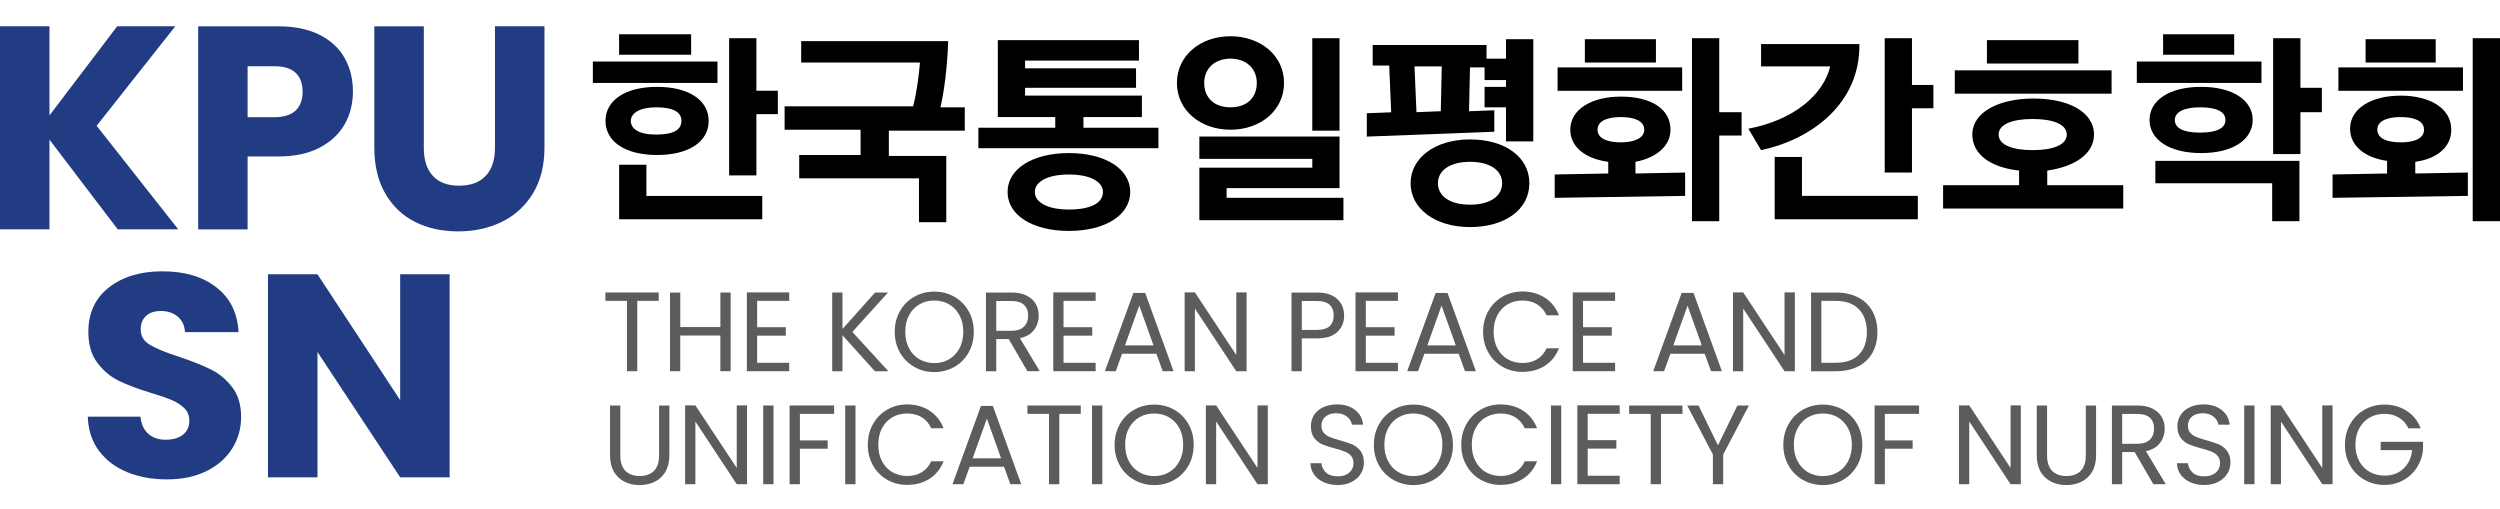 <?xml version="1.0" encoding="utf-8"?>
<!-- Generator: Adobe Illustrator 16.0.0, SVG Export Plug-In . SVG Version: 6.00 Build 0)  -->
<!DOCTYPE svg PUBLIC "-//W3C//DTD SVG 1.1//EN" "http://www.w3.org/Graphics/SVG/1.1/DTD/svg11.dtd">
<svg version="1.1" xmlns="http://www.w3.org/2000/svg" xmlns:xlink="http://www.w3.org/1999/xlink" x="0px" y="0px" width="70px"
	 height="14.25px" viewBox="0 28 70 14.25" enable-background="new 0 28 70 14.25" xml:space="preserve">
<g id="Layer_1">
	<g>
		<g>
			<path d="M16.6,30.323v-0.6h3.489v0.6H16.6z M19.843,31.386c0,0.573-0.545,0.954-1.445,0.954c-0.899,0-1.444-0.381-1.444-0.954
				c0-0.572,0.545-0.954,1.444-0.954C19.298,30.432,19.843,30.814,19.843,31.386z M18.099,32.613v0.873h3.244v0.654h-4.007v-1.527
				H18.099z M17.335,29.533V28.96h2.017v0.572H17.335z M19.08,31.386c0-0.245-0.218-0.381-0.708-0.381
				c-0.463,0-0.709,0.164-0.709,0.381c0,0.218,0.218,0.382,0.709,0.382C18.862,31.768,19.08,31.632,19.08,31.386z M20.416,32.94
				v-3.871h0.763v1.472h0.6v0.654h-0.6v1.717h-0.763V32.94z"/>
			<path d="M25.731,34.221v-1.227h-3.353V32.34h1.718v-0.708h-2.127v-0.654h3.599c0.109-0.436,0.164-0.899,0.191-1.227h-3.326v-0.6
				h4.117c-0.027,0.736-0.109,1.39-0.218,1.854h0.682v0.654h-2.126v0.708h1.608v1.854H25.731z"/>
			<path d="M27.394,32.149v-0.572h2.153v-0.3h-1.608v-2.153h3.952v0.572h-3.189v0.218h3.107v0.545h-3.107v0.218h3.271v0.6h-1.636
				v0.3h2.099v0.572H27.394z M31.646,33.376c0,0.654-0.709,1.09-1.717,1.09c-1.009,0-1.717-0.436-1.717-1.09
				c0-0.654,0.708-1.09,1.717-1.09C30.938,32.286,31.646,32.722,31.646,33.376z M30.883,33.376c0-0.272-0.327-0.49-0.954-0.49
				s-0.954,0.218-0.954,0.49c0,0.273,0.327,0.491,0.954,0.491S30.883,33.676,30.883,33.376z"/>
			<path d="M35.953,30.323c0,0.763-0.654,1.309-1.499,1.309c-0.845,0-1.5-0.545-1.5-1.309s0.654-1.308,1.5-1.308
				C35.299,29.015,35.953,29.56,35.953,30.323z M33.582,34.167v-1.472h3.163v-0.246h-3.163v-0.626h3.925v1.444h-3.162v0.272h3.271
				v0.627H33.582z M35.19,30.323c0-0.409-0.3-0.681-0.736-0.681c-0.437,0-0.736,0.272-0.736,0.681c0,0.409,0.273,0.682,0.736,0.682
				S35.19,30.732,35.19,30.323z M36.744,31.659v-2.59h0.763v2.59H36.744z"/>
			<path d="M41.597,29.642h0.571v-0.545h0.764v2.862h-0.764v-0.954h-0.6v-0.573h0.6v-0.19h-0.6v-0.354H41.16l-0.027,1.227
				l0.708-0.027v0.6l-3.57,0.137v-0.654l0.682-0.027l-0.055-1.309h-0.463V29.26h3.188v0.382H41.597z M42.822,33.131
				c0,0.736-0.681,1.227-1.662,1.227s-1.663-0.518-1.663-1.227s0.682-1.227,1.663-1.227S42.822,32.395,42.822,33.131z
				 M39.661,31.141l0.681-0.027l0.027-1.254h-0.763L39.661,31.141z M42.06,33.131c0-0.354-0.327-0.6-0.899-0.6
				s-0.899,0.245-0.899,0.6s0.327,0.6,0.899,0.6S42.06,33.485,42.06,33.131z"/>
			<path d="M46.774,31.632c0,0.463-0.408,0.791-0.981,0.899v0.327l1.391-0.027v0.654l-3.652,0.054v-0.654l1.499-0.027v-0.327
				c-0.627-0.082-1.063-0.409-1.063-0.899c0-0.573,0.6-0.927,1.417-0.927S46.774,31.032,46.774,31.632z M43.612,30.542v-0.654h3.489
				v0.654H43.612z M46.366,29.097v0.654h-1.99v-0.654H46.366z M46.039,31.632c0-0.246-0.272-0.354-0.654-0.354
				s-0.654,0.109-0.654,0.354c0,0.245,0.272,0.354,0.654,0.354C45.739,31.986,46.039,31.877,46.039,31.632z M47.375,34.194v-5.125
				h0.764v2.072h0.626v0.654h-0.626v2.398H47.375z"/>
			<path d="M49.282,29.233h2.781c0.026,1.663-1.335,2.671-2.754,2.971l-0.354-0.6c1.281-0.245,2.101-0.954,2.291-1.745H49.31v-0.627
				H49.282z M50.455,32.395v1.09h3.244v0.654h-4.008v-1.745H50.455z M52.772,32.831v-3.762h0.763v1.309h0.6v0.654h-0.6v1.799H52.772
				z"/>
			<path d="M58.632,31.768c0,0.545-0.545,0.899-1.309,1.008v0.409h2.128v0.654h-5.044v-0.654h2.127v-0.409
				c-0.764-0.082-1.309-0.436-1.309-1.008c0-0.627,0.736-1.009,1.718-1.009S58.632,31.141,58.632,31.768z M54.734,30.623v-0.654
				h4.39v0.654H54.734z M58.196,29.124v0.654h-2.562v-0.654H58.196z M57.869,31.768c0-0.3-0.408-0.436-0.954-0.436
				c-0.545,0-0.953,0.136-0.953,0.436s0.408,0.436,0.953,0.436C57.461,32.204,57.869,32.068,57.869,31.768z"/>
			<path d="M59.831,30.323v-0.6h3.49v0.6H59.831z M63.075,31.359c0,0.545-0.545,0.927-1.443,0.927c-0.9,0-1.445-0.382-1.445-0.927
				c0-0.545,0.545-0.927,1.445-0.927C62.53,30.432,63.075,30.814,63.075,31.359z M63.621,34.221v-1.09H60.35v-0.627h4.034v1.69
				h-0.763V34.221z M60.567,29.533V28.96h1.99v0.572H60.567z M62.313,31.359c0-0.218-0.218-0.354-0.709-0.354
				c-0.464,0-0.709,0.136-0.709,0.354c0,0.218,0.219,0.354,0.709,0.354C62.095,31.713,62.313,31.577,62.313,31.359z M63.648,32.313
				v-3.244h0.764v1.39h0.6v0.682h-0.6v1.172H63.648z"/>
			<path d="M68.636,31.632c0,0.491-0.408,0.817-1.008,0.899v0.327l1.472-0.027v0.654l-3.788,0.054v-0.654l1.526-0.027v-0.354
				c-0.601-0.082-1.036-0.409-1.036-0.899c0-0.572,0.601-0.927,1.417-0.927C68.037,30.678,68.636,31.032,68.636,31.632z
				 M65.475,30.542v-0.654h3.488v0.654H65.475z M68.2,29.097v0.654h-1.963v-0.654H68.2z M67.873,31.632
				c0-0.246-0.271-0.354-0.654-0.354c-0.381,0-0.654,0.109-0.654,0.354c0,0.245,0.273,0.354,0.654,0.354
				C67.602,31.986,67.873,31.877,67.873,31.632z M69.236,34.194v-5.125H70v5.125H69.236z"/>
		</g>
	</g>
	<g>
		<path fill="#5C5C5C" d="M18.444,36.19v0.234h-0.601v1.97h-0.288v-1.97h-0.604V36.19H18.444z"/>
		<path fill="#5C5C5C" d="M20.458,36.19v2.204h-0.288v-0.999h-1.123v0.999H18.76V36.19h0.288v0.968h1.123V36.19H20.458z"/>
		<path fill="#5C5C5C" d="M21.2,36.425v0.736h0.803v0.237H21.2v0.76h0.898v0.236h-1.186v-2.207h1.186v0.237H21.2z"/>
		<path fill="#5C5C5C" d="M24.498,38.395l-0.908-1.006v1.006h-0.288V36.19h0.288v1.021l0.912-1.021h0.363l-0.999,1.104l1.009,1.101
			H24.498z"/>
		<path fill="#5C5C5C" d="M25.599,38.273c-0.169-0.096-0.302-0.229-0.4-0.401c-0.098-0.173-0.147-0.365-0.147-0.581
			c0-0.215,0.049-0.408,0.147-0.58s0.231-0.307,0.4-0.402c0.168-0.095,0.354-0.144,0.56-0.144c0.207,0,0.394,0.049,0.563,0.144
			c0.169,0.096,0.301,0.23,0.398,0.401c0.097,0.17,0.146,0.364,0.146,0.581c0,0.218-0.048,0.411-0.146,0.582s-0.229,0.305-0.398,0.4
			s-0.356,0.145-0.563,0.145C25.953,38.418,25.767,38.369,25.599,38.273z M26.575,38.06c0.123-0.071,0.219-0.175,0.291-0.308
			c0.07-0.133,0.106-0.285,0.106-0.461c0-0.177-0.036-0.332-0.106-0.463c-0.071-0.132-0.167-0.234-0.289-0.306
			c-0.123-0.071-0.262-0.107-0.417-0.107c-0.157,0-0.296,0.036-0.417,0.107c-0.123,0.071-0.219,0.174-0.29,0.306
			c-0.071,0.131-0.105,0.286-0.105,0.463c0,0.176,0.035,0.328,0.105,0.461s0.168,0.236,0.292,0.308
			c0.123,0.071,0.262,0.107,0.416,0.107C26.313,38.167,26.451,38.131,26.575,38.06z"/>
		<path fill="#5C5C5C" d="M28.768,38.395l-0.525-0.901h-0.348v0.901h-0.288V36.19h0.711c0.167,0,0.308,0.027,0.423,0.085
			c0.115,0.058,0.201,0.134,0.257,0.231c0.058,0.097,0.085,0.208,0.085,0.332c0,0.152-0.044,0.286-0.131,0.401
			c-0.087,0.116-0.219,0.193-0.394,0.23l0.554,0.924H28.768z M27.895,37.263h0.423c0.157,0,0.274-0.038,0.351-0.116
			c0.079-0.076,0.118-0.179,0.118-0.308c0-0.13-0.039-0.232-0.115-0.303c-0.078-0.073-0.194-0.108-0.354-0.108h-0.423V37.263z"/>
		<path fill="#5C5C5C" d="M29.779,36.425v0.736h0.804v0.237h-0.804v0.76h0.899v0.236h-1.186v-2.207h1.186v0.237H29.779z"/>
		<path fill="#5C5C5C" d="M32.379,37.905h-0.961l-0.177,0.489h-0.304l0.797-2.191h0.332l0.793,2.191h-0.303L32.379,37.905z
			 M32.298,37.671l-0.399-1.114L31.5,37.671H32.298z"/>
		<path fill="#5C5C5C" d="M34.903,38.395h-0.288l-1.158-1.755v1.755H33.17v-2.207h0.288l1.158,1.752v-1.752h0.288V38.395z"/>
		<path fill="#5C5C5C" d="M37.448,37.292c-0.126,0.122-0.317,0.183-0.575,0.183H36.45v0.92h-0.288V36.19h0.711
			c0.25,0,0.438,0.061,0.568,0.181s0.194,0.274,0.194,0.465C37.636,37.02,37.574,37.172,37.448,37.292z M37.229,37.133
			c0.075-0.069,0.114-0.169,0.114-0.297c0-0.272-0.156-0.408-0.47-0.408H36.45v0.81h0.423
			C37.034,37.237,37.152,37.202,37.229,37.133z"/>
		<path fill="#5C5C5C" d="M38.243,36.425v0.736h0.805v0.237h-0.805v0.76h0.899v0.236h-1.188v-2.207h1.188v0.237H38.243z"/>
		<path fill="#5C5C5C" d="M40.843,37.905h-0.96l-0.178,0.489h-0.304l0.797-2.191h0.332l0.795,2.191H41.02L40.843,37.905z
			 M40.762,37.671l-0.399-1.114l-0.398,1.114H40.762z"/>
		<path fill="#5C5C5C" d="M41.673,36.711c0.097-0.172,0.229-0.307,0.396-0.403s0.353-0.146,0.559-0.146
			c0.239,0,0.449,0.058,0.628,0.174c0.18,0.116,0.312,0.281,0.394,0.493h-0.346c-0.062-0.133-0.148-0.235-0.264-0.307
			s-0.252-0.107-0.412-0.107c-0.154,0-0.292,0.036-0.416,0.107c-0.121,0.071-0.217,0.174-0.286,0.306
			c-0.07,0.131-0.104,0.286-0.104,0.463c0,0.176,0.034,0.328,0.104,0.46c0.069,0.133,0.165,0.234,0.286,0.306
			c0.124,0.071,0.262,0.107,0.416,0.107c0.16,0,0.297-0.036,0.412-0.105c0.115-0.071,0.202-0.174,0.264-0.307h0.346
			c-0.082,0.212-0.214,0.374-0.394,0.49c-0.179,0.114-0.389,0.171-0.628,0.171c-0.206,0-0.391-0.047-0.559-0.143
			c-0.168-0.097-0.3-0.229-0.396-0.4c-0.098-0.172-0.146-0.363-0.146-0.579C41.526,37.076,41.575,36.883,41.673,36.711z"/>
		<path fill="#5C5C5C" d="M44.325,36.425v0.736h0.805v0.237h-0.805v0.76h0.898v0.236h-1.186v-2.207h1.186v0.237H44.325z"/>
		<path fill="#5C5C5C" d="M47.731,37.905h-0.96l-0.177,0.489H46.29l0.796-2.191h0.333l0.794,2.191h-0.304L47.731,37.905z
			 M47.65,37.671l-0.399-1.114l-0.398,1.114H47.65z"/>
		<path fill="#5C5C5C" d="M50.256,38.395h-0.289L48.81,36.64v1.755h-0.287v-2.207h0.287l1.157,1.752v-1.752h0.289V38.395z"/>
		<path fill="#5C5C5C" d="M52.021,36.324c0.176,0.09,0.311,0.218,0.404,0.386c0.094,0.165,0.142,0.362,0.142,0.587
			c0,0.226-0.048,0.422-0.142,0.587c-0.094,0.166-0.229,0.293-0.404,0.38c-0.176,0.088-0.385,0.131-0.625,0.131H50.71V36.19h0.686
			C51.636,36.19,51.845,36.234,52.021,36.324z M52.047,37.932c0.149-0.15,0.225-0.362,0.225-0.635c0-0.273-0.075-0.487-0.227-0.642
			c-0.149-0.154-0.366-0.23-0.649-0.23h-0.398v1.733h0.398C51.681,38.158,51.898,38.082,52.047,37.932z"/>
		<path fill="#5C5C5C" d="M17.369,39.354v1.396c0,0.195,0.048,0.34,0.144,0.436c0.096,0.095,0.23,0.143,0.4,0.143
			c0.168,0,0.301-0.048,0.397-0.143c0.096-0.096,0.144-0.24,0.144-0.436v-1.396h0.288v1.392c0,0.184-0.037,0.338-0.111,0.464
			c-0.073,0.124-0.173,0.218-0.299,0.279c-0.125,0.062-0.266,0.093-0.422,0.093c-0.157,0-0.297-0.031-0.422-0.093
			c-0.125-0.062-0.225-0.155-0.297-0.279c-0.073-0.126-0.11-0.28-0.11-0.464v-1.392H17.369z"/>
		<path fill="#5C5C5C" d="M20.917,41.558h-0.288l-1.158-1.755v1.755h-0.288v-2.207h0.288l1.158,1.752v-1.752h0.288V41.558z"/>
		<path fill="#5C5C5C" d="M21.658,39.354v2.204H21.37v-2.204H21.658z"/>
		<path fill="#5C5C5C" d="M23.355,39.354v0.234h-0.958v0.743h0.778v0.233h-0.778v0.993h-0.288v-2.204H23.355z"/>
		<path fill="#5C5C5C" d="M23.954,39.354v2.204h-0.288v-2.204H23.954z"/>
		<path fill="#5C5C5C" d="M24.444,39.874c0.096-0.173,0.229-0.307,0.396-0.404c0.168-0.097,0.354-0.146,0.558-0.146
			c0.241,0,0.451,0.059,0.63,0.175c0.179,0.116,0.31,0.281,0.392,0.493h-0.345c-0.062-0.133-0.149-0.235-0.264-0.307
			s-0.252-0.107-0.413-0.107c-0.154,0-0.292,0.036-0.415,0.107c-0.122,0.071-0.217,0.174-0.287,0.306
			c-0.07,0.131-0.104,0.286-0.104,0.463c0,0.175,0.035,0.329,0.104,0.46c0.07,0.132,0.166,0.234,0.287,0.306
			c0.123,0.071,0.261,0.107,0.415,0.107c0.161,0,0.298-0.036,0.413-0.105c0.115-0.071,0.203-0.174,0.264-0.307h0.345
			c-0.082,0.212-0.213,0.374-0.392,0.49c-0.179,0.114-0.389,0.172-0.63,0.172c-0.204,0-0.39-0.048-0.558-0.144
			c-0.167-0.097-0.3-0.229-0.396-0.4c-0.097-0.172-0.146-0.364-0.146-0.579S24.347,40.046,24.444,39.874z"/>
		<path fill="#5C5C5C" d="M28.112,41.068h-0.96l-0.178,0.489H26.67l0.797-2.191H27.8l0.794,2.191H28.29L28.112,41.068z
			 M28.031,40.834l-0.398-1.113l-0.399,1.113H28.031z"/>
		<path fill="#5C5C5C" d="M30.261,39.354v0.234H29.66v1.97h-0.288v-1.97h-0.604v-0.234H30.261z"/>
		<path fill="#5C5C5C" d="M30.865,39.354v2.204h-0.288v-2.204H30.865z"/>
		<path fill="#5C5C5C" d="M31.756,41.437c-0.169-0.096-0.302-0.229-0.4-0.401c-0.098-0.173-0.147-0.366-0.147-0.581
			s0.049-0.408,0.147-0.58c0.098-0.173,0.231-0.307,0.4-0.402s0.355-0.145,0.56-0.145c0.207,0,0.394,0.049,0.563,0.145
			c0.168,0.096,0.302,0.229,0.398,0.401c0.098,0.171,0.146,0.364,0.146,0.581s-0.048,0.411-0.146,0.582
			c-0.096,0.171-0.229,0.305-0.398,0.4c-0.169,0.096-0.356,0.145-0.563,0.145C32.111,41.581,31.925,41.532,31.756,41.437z
			 M32.732,41.222c0.124-0.07,0.22-0.174,0.291-0.307c0.07-0.132,0.106-0.286,0.106-0.461c0-0.177-0.036-0.332-0.106-0.463
			c-0.071-0.132-0.167-0.234-0.29-0.306s-0.261-0.107-0.417-0.107s-0.295,0.036-0.417,0.107c-0.123,0.071-0.219,0.174-0.29,0.306
			c-0.07,0.131-0.105,0.286-0.105,0.463c0,0.175,0.035,0.329,0.105,0.461c0.071,0.133,0.168,0.236,0.292,0.307
			c0.123,0.073,0.262,0.108,0.416,0.108C32.47,41.33,32.608,41.295,32.732,41.222z"/>
		<path fill="#5C5C5C" d="M35.499,41.558H35.21l-1.158-1.755v1.755h-0.288v-2.207h0.288l1.158,1.752v-1.752h0.288V41.558z"/>
		<path fill="#5C5C5C" d="M37.064,41.502c-0.114-0.051-0.205-0.123-0.27-0.215c-0.066-0.092-0.1-0.198-0.102-0.317H37
			c0.01,0.104,0.054,0.19,0.128,0.261c0.075,0.071,0.184,0.106,0.327,0.106c0.137,0,0.245-0.034,0.324-0.104
			c0.079-0.067,0.119-0.156,0.119-0.264c0-0.084-0.023-0.153-0.069-0.206c-0.047-0.053-0.105-0.093-0.174-0.12
			c-0.07-0.026-0.164-0.057-0.282-0.088c-0.146-0.038-0.262-0.076-0.35-0.114s-0.162-0.098-0.225-0.179s-0.093-0.19-0.093-0.327
			c0-0.12,0.03-0.227,0.091-0.319c0.062-0.093,0.147-0.164,0.258-0.215c0.111-0.051,0.238-0.077,0.381-0.077
			c0.207,0,0.376,0.052,0.509,0.156c0.132,0.103,0.205,0.24,0.223,0.41h-0.315c-0.012-0.084-0.056-0.158-0.134-0.223
			s-0.182-0.096-0.31-0.096c-0.12,0-0.218,0.03-0.295,0.092C37.038,39.728,37,39.813,37,39.926c0,0.081,0.023,0.146,0.068,0.195
			c0.044,0.051,0.101,0.09,0.167,0.116s0.159,0.057,0.28,0.091c0.146,0.04,0.263,0.079,0.351,0.117
			c0.089,0.039,0.165,0.1,0.228,0.181c0.063,0.082,0.095,0.191,0.095,0.33c0,0.108-0.027,0.21-0.085,0.305
			c-0.057,0.095-0.142,0.172-0.252,0.23c-0.112,0.06-0.244,0.09-0.396,0.09C37.31,41.581,37.18,41.554,37.064,41.502z"/>
		<path fill="#5C5C5C" d="M39.014,41.437c-0.168-0.096-0.301-0.229-0.399-0.401c-0.099-0.173-0.147-0.366-0.147-0.581
			s0.049-0.408,0.147-0.58c0.099-0.173,0.231-0.307,0.399-0.402c0.17-0.096,0.357-0.145,0.561-0.145
			c0.207,0,0.395,0.049,0.563,0.145s0.302,0.229,0.398,0.401c0.097,0.171,0.146,0.364,0.146,0.581s-0.049,0.411-0.146,0.582
			s-0.229,0.305-0.398,0.4s-0.356,0.145-0.563,0.145C39.371,41.581,39.184,41.532,39.014,41.437z M39.99,41.222
			c0.124-0.07,0.221-0.174,0.291-0.307c0.072-0.132,0.106-0.286,0.106-0.461c0-0.177-0.034-0.332-0.106-0.463
			c-0.07-0.132-0.167-0.234-0.289-0.306s-0.262-0.107-0.418-0.107s-0.294,0.036-0.417,0.107c-0.122,0.071-0.22,0.174-0.289,0.306
			c-0.071,0.131-0.106,0.286-0.106,0.463c0,0.175,0.035,0.329,0.106,0.461c0.069,0.133,0.167,0.236,0.29,0.307
			c0.124,0.073,0.263,0.108,0.416,0.108C39.729,41.33,39.867,41.295,39.99,41.222z"/>
		<path fill="#5C5C5C" d="M41.061,39.874c0.098-0.173,0.229-0.307,0.398-0.404c0.166-0.097,0.353-0.146,0.558-0.146
			c0.24,0,0.45,0.059,0.629,0.175s0.31,0.281,0.393,0.493h-0.345c-0.062-0.133-0.149-0.235-0.265-0.307s-0.252-0.107-0.412-0.107
			c-0.154,0-0.292,0.036-0.415,0.107s-0.218,0.174-0.287,0.306c-0.07,0.131-0.105,0.286-0.105,0.463c0,0.175,0.035,0.329,0.105,0.46
			c0.069,0.132,0.164,0.234,0.287,0.306s0.261,0.107,0.415,0.107c0.16,0,0.297-0.036,0.412-0.105
			c0.115-0.071,0.203-0.174,0.265-0.307h0.345c-0.083,0.212-0.214,0.374-0.393,0.49c-0.179,0.114-0.389,0.172-0.629,0.172
			c-0.205,0-0.392-0.048-0.558-0.144c-0.17-0.097-0.301-0.229-0.398-0.4c-0.097-0.172-0.146-0.364-0.146-0.579
			S40.964,40.046,41.061,39.874z"/>
		<path fill="#5C5C5C" d="M43.715,39.354v2.204h-0.288v-2.204H43.715z"/>
		<path fill="#5C5C5C" d="M44.455,39.588v0.736h0.803v0.237h-0.803v0.76h0.897v0.236h-1.187v-2.207h1.187v0.237H44.455z"/>
		<path fill="#5C5C5C" d="M47.109,39.354v0.234h-0.602v1.97H46.22v-1.97h-0.604v-0.234H47.109z"/>
		<path fill="#5C5C5C" d="M48.969,39.354l-0.719,1.372v0.832h-0.289v-0.832l-0.72-1.372h0.318l0.544,1.116l0.544-1.116H48.969z"/>
		<path fill="#5C5C5C" d="M50.479,41.437c-0.168-0.096-0.302-0.229-0.399-0.401c-0.099-0.173-0.147-0.366-0.147-0.581
			s0.049-0.408,0.147-0.58c0.098-0.173,0.231-0.307,0.399-0.402s0.355-0.145,0.56-0.145c0.207,0,0.395,0.049,0.563,0.145
			c0.168,0.096,0.301,0.229,0.398,0.401c0.097,0.171,0.145,0.364,0.145,0.581s-0.048,0.411-0.145,0.582
			c-0.098,0.171-0.23,0.305-0.398,0.4c-0.169,0.096-0.356,0.145-0.563,0.145C50.835,41.581,50.647,41.532,50.479,41.437z
			 M51.455,41.222c0.123-0.07,0.22-0.174,0.292-0.307c0.069-0.132,0.105-0.286,0.105-0.461c0-0.177-0.036-0.332-0.105-0.463
			c-0.072-0.132-0.168-0.234-0.29-0.306s-0.261-0.107-0.418-0.107c-0.156,0-0.295,0.036-0.417,0.107s-0.219,0.174-0.289,0.306
			c-0.071,0.131-0.105,0.286-0.105,0.463c0,0.175,0.034,0.329,0.105,0.461c0.07,0.133,0.168,0.236,0.29,0.307
			c0.123,0.073,0.263,0.108,0.416,0.108C51.194,41.33,51.332,41.295,51.455,41.222z"/>
		<path fill="#5C5C5C" d="M53.734,39.354v0.234h-0.958v0.743h0.778v0.233h-0.778v0.993h-0.287v-2.204H53.734z"/>
		<path fill="#5C5C5C" d="M56.583,41.558h-0.287l-1.157-1.755v1.755h-0.288v-2.207h0.288l1.157,1.752v-1.752h0.287V41.558z"/>
		<path fill="#5C5C5C" d="M57.318,39.354v1.396c0,0.195,0.048,0.34,0.144,0.436c0.096,0.095,0.229,0.143,0.399,0.143
			c0.169,0,0.302-0.048,0.397-0.143c0.096-0.096,0.144-0.24,0.144-0.436v-1.396h0.288v1.392c0,0.184-0.037,0.338-0.11,0.464
			c-0.074,0.124-0.174,0.218-0.3,0.279c-0.124,0.062-0.265,0.093-0.422,0.093c-0.156,0-0.297-0.031-0.422-0.093
			c-0.126-0.062-0.225-0.155-0.299-0.279c-0.071-0.126-0.108-0.28-0.108-0.464v-1.392H57.318z"/>
		<path fill="#5C5C5C" d="M60.294,41.558l-0.524-0.901h-0.349v0.901h-0.287v-2.204h0.712c0.166,0,0.307,0.027,0.422,0.086
			c0.114,0.057,0.201,0.134,0.257,0.23c0.059,0.097,0.087,0.207,0.087,0.332c0,0.152-0.045,0.286-0.132,0.401
			c-0.088,0.116-0.219,0.193-0.394,0.23l0.554,0.924H60.294z M59.421,40.426h0.425c0.155,0,0.272-0.039,0.351-0.116
			c0.078-0.076,0.116-0.179,0.116-0.308c0-0.13-0.037-0.232-0.115-0.304c-0.077-0.071-0.194-0.107-0.352-0.107h-0.425V40.426z"/>
		<path fill="#5C5C5C" d="M61.328,41.502c-0.115-0.051-0.205-0.123-0.271-0.215s-0.1-0.198-0.102-0.317h0.307
			c0.011,0.104,0.054,0.19,0.13,0.261c0.073,0.071,0.183,0.106,0.326,0.106c0.138,0,0.245-0.034,0.324-0.104
			c0.079-0.067,0.119-0.156,0.119-0.264c0-0.084-0.023-0.153-0.069-0.206c-0.047-0.053-0.104-0.093-0.175-0.12
			c-0.069-0.026-0.163-0.057-0.281-0.088c-0.146-0.038-0.263-0.076-0.35-0.114c-0.088-0.038-0.163-0.098-0.225-0.179
			s-0.094-0.19-0.094-0.327c0-0.12,0.031-0.227,0.092-0.319c0.063-0.093,0.147-0.164,0.258-0.215s0.238-0.077,0.382-0.077
			c0.207,0,0.375,0.052,0.507,0.156c0.132,0.103,0.207,0.24,0.224,0.41h-0.317c-0.01-0.084-0.055-0.158-0.133-0.223
			c-0.076-0.064-0.181-0.096-0.31-0.096c-0.119,0-0.219,0.03-0.293,0.092c-0.076,0.063-0.115,0.149-0.115,0.262
			c0,0.081,0.023,0.146,0.068,0.195c0.046,0.051,0.102,0.09,0.168,0.116s0.159,0.057,0.279,0.091
			c0.146,0.04,0.264,0.079,0.353,0.117c0.088,0.039,0.164,0.1,0.227,0.181c0.063,0.082,0.096,0.191,0.096,0.33
			c0,0.108-0.029,0.21-0.086,0.305s-0.141,0.172-0.254,0.23c-0.11,0.06-0.243,0.09-0.395,0.09
			C61.573,41.581,61.443,41.554,61.328,41.502z"/>
		<path fill="#5C5C5C" d="M63.126,39.354v2.204h-0.288v-2.204H63.126z"/>
		<path fill="#5C5C5C" d="M65.312,41.558h-0.288l-1.157-1.755v1.755h-0.287v-2.207h0.287l1.157,1.752v-1.752h0.288V41.558z"/>
		<path fill="#5C5C5C" d="M67.435,39.992c-0.062-0.129-0.149-0.228-0.266-0.299s-0.251-0.105-0.405-0.105
			c-0.153,0-0.293,0.034-0.416,0.105s-0.22,0.172-0.291,0.304c-0.07,0.132-0.105,0.284-0.105,0.457s0.035,0.324,0.105,0.455
			c0.071,0.131,0.168,0.231,0.291,0.303c0.123,0.07,0.263,0.105,0.416,0.105c0.215,0,0.392-0.064,0.53-0.192
			c0.141-0.13,0.222-0.304,0.245-0.522h-0.88v-0.233h1.186v0.221c-0.016,0.182-0.073,0.348-0.17,0.498s-0.225,0.271-0.384,0.358
			c-0.156,0.087-0.333,0.131-0.527,0.131c-0.204,0-0.392-0.048-0.56-0.144c-0.168-0.097-0.303-0.229-0.399-0.4
			c-0.099-0.172-0.147-0.364-0.147-0.579s0.049-0.408,0.147-0.58c0.097-0.173,0.231-0.307,0.399-0.402s0.355-0.145,0.56-0.145
			c0.234,0,0.441,0.06,0.621,0.175c0.182,0.116,0.313,0.28,0.394,0.49H67.435z"/>
	</g>
	<g>
		<path fill="#213C83" d="M3.297,34.422l-1.912-2.511v2.511H0v-5.686h1.385v2.496l1.896-2.496h1.627l-2.202,2.786l2.285,2.9H3.297z"
			/>
		<path fill="#213C83" d="M9.656,31.47c-0.152,0.273-0.384,0.493-0.698,0.66c-0.313,0.168-0.703,0.251-1.167,0.251H6.933v2.042
			H5.549v-5.686h2.243c0.454,0,0.838,0.078,1.151,0.235c0.313,0.157,0.549,0.374,0.704,0.648c0.158,0.275,0.235,0.592,0.235,0.948
			C9.881,30.897,9.807,31.198,9.656,31.47z M8.279,31.094c0.129-0.125,0.194-0.299,0.194-0.526c0-0.228-0.065-0.403-0.194-0.527
			c-0.13-0.124-0.327-0.186-0.591-0.186H6.933v1.426h0.755C7.952,31.28,8.149,31.217,8.279,31.094z"/>
		<path fill="#213C83" d="M11.867,28.736v3.403c0,0.339,0.084,0.602,0.251,0.784c0.168,0.185,0.413,0.276,0.736,0.276
			c0.326,0,0.574-0.092,0.747-0.276c0.172-0.182,0.258-0.445,0.258-0.784v-3.403h1.386v3.394c0,0.508-0.109,0.938-0.325,1.289
			c-0.215,0.351-0.506,0.615-0.871,0.794c-0.364,0.177-0.77,0.266-1.218,0.266s-0.85-0.085-1.204-0.263
			c-0.354-0.176-0.631-0.44-0.837-0.793c-0.206-0.354-0.309-0.784-0.309-1.292v-3.394H11.867z"/>
		<path fill="#213C83" d="M3.56,41.22c-0.33-0.135-0.593-0.336-0.79-0.6c-0.198-0.265-0.301-0.584-0.312-0.954h1.475
			c0.021,0.21,0.093,0.369,0.219,0.48c0.124,0.11,0.286,0.166,0.485,0.166c0.206,0,0.368-0.047,0.487-0.142
			c0.119-0.094,0.177-0.225,0.177-0.393c0-0.141-0.048-0.257-0.141-0.349c-0.096-0.092-0.212-0.166-0.349-0.227
			C4.673,39.144,4.478,39.076,4.223,39c-0.367-0.112-0.666-0.226-0.898-0.339c-0.233-0.113-0.432-0.281-0.6-0.504
			c-0.167-0.22-0.251-0.51-0.251-0.865c0-0.53,0.192-0.945,0.576-1.243c0.383-0.301,0.883-0.452,1.498-0.452
			c0.627,0,1.131,0.151,1.515,0.452c0.383,0.298,0.589,0.717,0.616,1.251h-1.5c-0.009-0.185-0.078-0.328-0.201-0.434
			c-0.125-0.104-0.284-0.158-0.479-0.158c-0.168,0-0.302,0.044-0.405,0.134c-0.102,0.09-0.154,0.217-0.154,0.385
			c0,0.185,0.085,0.326,0.26,0.429c0.172,0.103,0.442,0.215,0.81,0.333c0.367,0.124,0.665,0.242,0.895,0.356
			c0.23,0.112,0.427,0.277,0.595,0.494c0.167,0.218,0.251,0.493,0.251,0.835c0,0.323-0.083,0.616-0.247,0.881
			c-0.165,0.265-0.403,0.477-0.717,0.633c-0.313,0.157-0.684,0.235-1.11,0.235C4.261,41.423,3.89,41.355,3.56,41.22z"/>
		<path fill="#213C83" d="M12.591,41.366h-1.385l-2.316-3.509v3.509H7.503V35.68h1.386l2.316,3.523V35.68h1.385V41.366z"/>
	</g>
</g>
<g id="Layer_2">
</g>
</svg>

